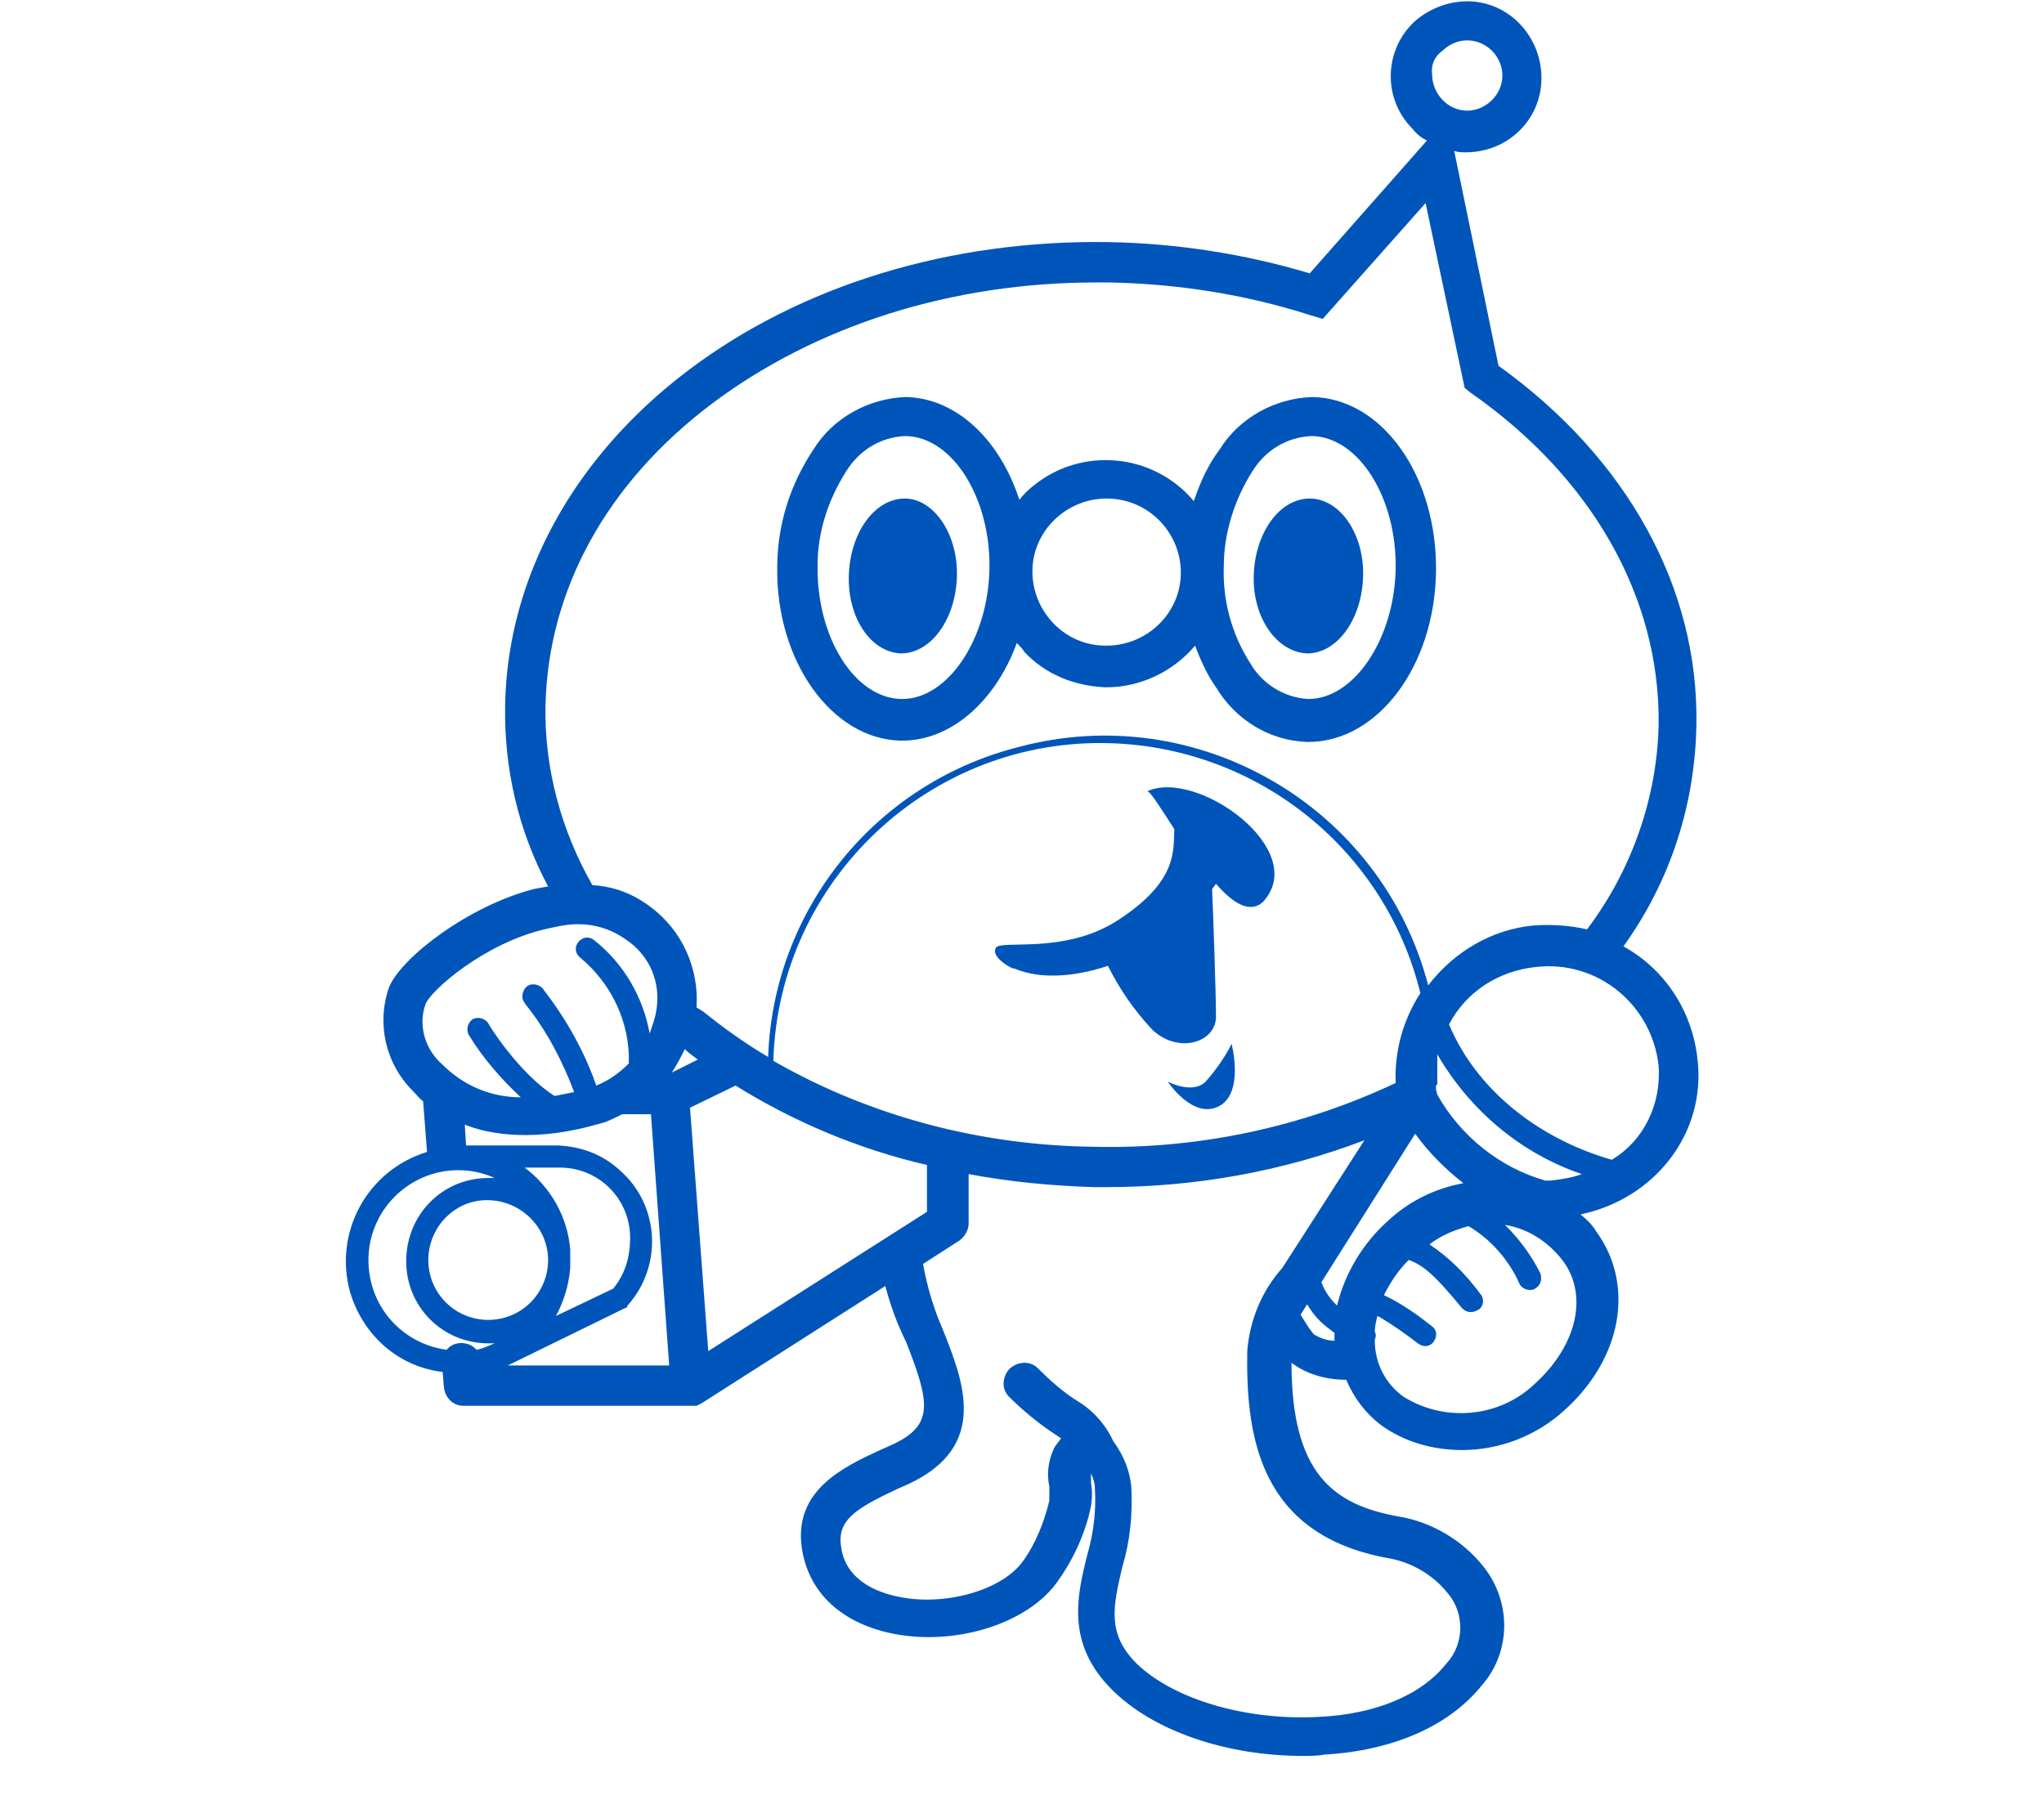 <?xml version="1.0" encoding="utf-8"?>
<!-- Generator: Adobe Illustrator 22.1.0, SVG Export Plug-In . SVG Version: 6.00 Build 0)  -->
<svg version="1.1" id="レイヤー_1" xmlns="http://www.w3.org/2000/svg" xmlns:xlink="http://www.w3.org/1999/xlink" x="0px"
	 y="0px" viewBox="0 0 157 139" style="enable-background:new 0 0 157 139;" xml:space="preserve">
<style type="text/css">
	.st0{fill:#0055BB;}
</style>
<title>アセット 18</title>
<g id="レイヤー_2_1_">
	<g id="デザイン">
		<path class="st0" d="M100.4,50.2c2.3,0,4.2-2.6,4.3-5.9s-1.8-6-4.1-6s-4.2,2.6-4.3,5.9S98.1,50.1,100.4,50.2z"/>
		<path class="st0" d="M69.2,56.9h0.1c3.8,0,7.2-3.1,8.8-7.5c0.2,0.2,0.4,0.4,0.6,0.7c1.6,1.7,3.8,2.6,6.2,2.7H85
			c2.6,0,5.1-1.2,6.8-3.2c0.4,1.1,0.9,2.2,1.6,3.2c1.5,2.5,4.1,4.1,7,4.2h0.1c5.3,0,9.7-5.8,9.8-13.1s-4.1-13.3-9.5-13.4
			c-2.9,0.1-5.6,1.6-7.1,4c-0.9,1.2-1.5,2.5-2,4c-3.1-3.7-8.6-4.2-12.3-1.2c-0.4,0.3-0.8,0.7-1.1,1.1c-1.5-4.6-4.8-7.8-8.7-7.9
			c-2.9,0.1-5.6,1.6-7.1,4c-1.8,2.7-2.8,5.8-2.8,9.1C59.6,50.8,63.9,56.8,69.2,56.9z M96.2,36.2c1-1.6,2.6-2.6,4.5-2.7h0.1
			c3.6,0.1,6.5,4.8,6.4,10.2s-3.2,10-6.7,10l0,0c-1.9-0.1-3.6-1.2-4.5-2.8c-1.4-2.2-2.1-4.8-2-7.4C94,41,94.8,38.4,96.2,36.2
			L96.2,36.2z M85,38.3L85,38.3c3.2,0,5.7,2.6,5.7,5.7s-2.6,5.6-5.7,5.6l0,0h-0.1c-3.1,0-5.6-2.6-5.6-5.7S81.9,38.3,85,38.3z
			 M65,36.2c1-1.6,2.6-2.6,4.5-2.7h0.1c3.6,0.1,6.5,4.8,6.4,10.2s-3.2,10-6.7,10h-0.1c-3.6-0.1-6.5-4.8-6.4-10.3
			C62.8,40.9,63.6,38.4,65,36.2L65,36.2z"/>
		<path class="st0" d="M69.2,50.2c2.3,0,4.2-2.6,4.3-5.9s-1.8-6-4-6c-2.3,0-4.2,2.6-4.3,5.9S66.9,50.1,69.2,50.2z"/>
		<path class="st0" d="M88.1,60.8c0.2-0.1,1,1.2,2.1,2.9c-0.1,1.5,0.4,4-4.5,7.1c-4,2.5-8.8,1.4-9.2,2s0.8,1.4,1.3,1.6h0.1
			c2.1,0.9,4.8,0.6,7.2-0.2c0.9,1.8,2,3.4,3.4,4.9c2,1.9,4.9,1,4.9-1c0-1.6-0.2-7.6-0.3-9.8c0.1-0.1,0.2-0.3,0.3-0.4
			c1.3,1.5,2.6,2.3,3.6,1.4C100.7,65.3,91.9,59,88.1,60.8z"/>
		<path class="st0" d="M92.6,83.1c-1,1-2.9,0-2.9,0s1.9,2.9,3.9,1.9s1-4.8,1-4.8C94.1,81.2,93.4,82.2,92.6,83.1z"/>
		<path class="st0" d="M130.4,81.5c-0.3-3.1-1.8-5.9-4.2-7.8c-0.5-0.4-1-0.7-1.5-1c3.6-5,5.5-10.9,5.6-17
			c0.2-10.5-5.3-20.5-15.2-27.6l-3.4-16.5c0.3,0.1,0.6,0.1,0.8,0.1h0.1c3.2,0,5.8-2.5,5.8-5.7c0-3.2-2.5-5.9-5.7-5.9
			c-1.5,0-3,0.6-4.1,1.6c-2.3,2.2-2.4,5.9-0.1,8.2c0.3,0.4,0.7,0.7,1.1,0.9L100.6,21c-5-1.5-10.2-2.3-15.4-2.4
			c-12.2-0.2-23.7,3.3-32.4,9.9S39,44.3,38.8,54.1c-0.1,4.9,1,9.7,3.3,14l-1.1,0.2c-5,1.3-10.1,5.2-11.1,7.5c-1,2.8-0.3,5.9,1.8,8
			c0.3,0.3,0.5,0.6,0.8,0.8l0.3,3.9c-4.6,1.4-7.2,6.2-5.9,10.8c1,3.3,3.7,5.7,7.1,6.1l0.1,1.2c0.1,0.8,0.7,1.4,1.5,1.4h17.5
			c0.1,0,0.2,0,0.3,0h0.1l0.2-0.1l0,0l0.2-0.1l14.1-9c0.4,1.5,0.9,2.9,1.6,4.3c1.8,4.6,2.2,6.4-1.1,7.9l-0.9,0.4
			c-2.8,1.3-6.7,3.1-6,7.6c0.5,3.2,2.8,5.5,6.5,6.4c5,1.2,10.9-0.6,13.2-4c1.2-1.7,2.1-3.7,2.5-5.7c0.1-0.6,0.1-1.2,0-1.8
			c0-0.2,0-0.5,0-0.7c0.2,0.4,0.3,0.8,0.3,1.2c0.1,1.7-0.1,3.4-0.6,5.1c-0.8,3.2-1.6,6.8,1.9,10.3c3.2,3.2,8.8,5.1,14.7,5.1
			c0.5,0,1.1,0,1.6-0.1c5.3-0.3,9.6-2.2,12.1-5.3c2.3-2.6,2.3-6.5,0.1-9.2c-1.6-2-4-3.4-6.5-3.8c-5-0.9-8.2-3.3-8.2-11.8
			c1.2,0.9,2.7,1.3,4.2,1.3c0.6,1.4,1.5,2.6,2.7,3.5c1.8,1.3,4,1.9,6.2,1.9c2.9,0,5.7-1.1,7.8-3l0,0c4.5-4,5.5-9.7,2.5-13.8
			c-0.3-0.5-0.7-0.9-1.2-1.3C127.1,92.1,131,87.1,130.4,81.5z M110.8,3.9c0.5-0.5,1.2-0.8,1.9-0.8l0,0c0.7,0,1.4,0.3,1.9,0.8
			c0.5,0.5,0.8,1.2,0.8,1.9l0,0c0,1.5-1.3,2.7-2.7,2.7c0,0,0,0,0,0c-1.5,0-2.7-1.3-2.7-2.8C109.9,5,110.2,4.3,110.8,3.9z
			 M127.4,81.9c0.2,2.9-1.1,5.7-3.6,7.2c-5.9-1.7-10.5-5.6-12.5-10.4c1.3-2.5,3.8-4.1,6.6-4.4C122.7,73.7,126.9,77.2,127.4,81.9z
			 M106.6,93.8c-1.9,1.7-3.3,4-3.9,6.5l-0.1-0.1c-0.5-0.5-0.9-1.1-1.1-1.7l7.2-11.4c1,1.4,2.3,2.7,3.7,3.8
			C110.2,91.3,108.2,92.3,106.6,93.8z M52.6,80.6c0.3,0.3,0.6,0.5,1,0.8l-2,1C52,81.8,52.3,81.2,52.6,80.6L52.6,80.6z M53,85.1
			l3.5-1.7c4.5,2.8,9.5,4.9,14.7,6.1v3.6l-16.8,10.7L53,85.1z M107.2,83.2C100,86.6,92,88.3,84,88.1c-8.6-0.1-17.1-2.3-24.6-6.6
			c0.4-13.9,12.1-24.9,26-24.4c11.3,0.4,21,8.2,23.7,19.2C107.8,78.3,107.1,80.7,107.2,83.2L107.2,83.2z M110.4,84.1l-0.1-0.4
			c0-0.1,0-0.2,0-0.3l0.1-0.1V83c0-0.1,0-0.1,0-0.2c0-0.5,0-1,0-1.5c0-0.1,0-0.2,0-0.3c2.5,4.3,6.4,7.6,11.1,9.2
			c-0.8,0.3-1.6,0.4-2.4,0.5h-0.4C115.2,89.7,112.2,87.3,110.4,84.1L110.4,84.1z M54.7,31c8-6,18.4-9.3,29.5-9.3h1
			c5.2,0.1,10.4,0.9,15.4,2.5l1,0.3l7.9-8.9l3,14.2l0.5,0.4c9.3,6.5,14.5,15.7,14.4,25.4c-0.1,5.7-2.1,11.3-5.5,15.8
			c-1.3-0.3-2.7-0.4-4.1-0.3c-3.2,0.3-6.1,2-8.1,4.6c-3.6-13.8-17.8-22-31.5-18.3C67.2,60.2,59.4,69.9,59,81.2c-1.7-1-3.4-2.2-5-3.5
			l-0.5-0.3c0.2-3-1.1-5.9-3.5-7.7c-1.3-1-2.8-1.6-4.5-1.7c-2.4-4.2-3.7-9-3.6-13.8C42.1,45.3,46.6,37.1,54.7,31z M32.7,77.1
			c0.5-1.1,4.5-4.6,9.1-5.7c0.9-0.2,1.7-0.4,2.6-0.4c1.3,0,2.6,0.4,3.7,1.2c1.8,1.2,2.7,3.3,2.3,5.5c-0.1,0.6-0.3,1.1-0.5,1.7
			c-0.5-2.8-2-5.4-4.3-7.2c-0.4-0.3-0.9-0.2-1.2,0.2c-0.3,0.4-0.2,0.9,0.2,1.2c2.4,2,3.8,5,3.7,8.1c-0.7,0.7-1.5,1.3-2.5,1.7
			c-0.9-2.6-2.3-5.1-4-7.3c-0.2-0.4-0.8-0.6-1.2-0.4c-0.4,0.2-0.6,0.8-0.4,1.2c0.1,0.1,0.1,0.2,0.2,0.3c1.6,2,2.8,4.3,3.7,6.7
			c-0.5,0.1-1,0.2-1.5,0.3l0,0c-2.7-1.7-5.1-5.5-5.1-5.6c-0.3-0.4-0.8-0.5-1.2-0.3c-0.4,0.3-0.5,0.8-0.3,1.2c1.1,1.8,2.5,3.4,4,4.8
			c-2.3,0-4.4-0.9-6-2.5C32.6,80.6,32.1,78.7,32.7,77.1L32.7,77.1z M47.1,99l-4.4,2.1c0.6-1.1,1-2.4,1.1-3.7c0-0.2,0-0.4,0-0.7
			s0-0.4,0-0.7c-0.2-2.5-1.5-4.8-3.5-6.3H43c3,0,5.4,2.4,5.4,5.4C48.4,96.6,48,97.9,47.1,99z M42.1,96.8c0,2.5-2,4.6-4.6,4.6
			c-2.5,0-4.6-2-4.6-4.6c0-2.5,2-4.6,4.5-4.6C40,92.2,42.1,94.3,42.1,96.8C42.1,96.8,42.1,96.8,42.1,96.8L42.1,96.8z M28.3,96.8
			c0-3.8,3.1-6.9,6.9-6.9c1,0,1.9,0.2,2.8,0.6c-0.2,0-0.3,0-0.5,0c-3.5,0-6.3,2.8-6.3,6.4c0,3.5,2.8,6.3,6.3,6.3H38
			c-0.5,0.2-0.9,0.4-1.4,0.5c-0.5-0.6-1.5-0.7-2.1-0.2c-0.1,0.1-0.2,0.2-0.2,0.2C30.8,103.2,28.3,100.3,28.3,96.8L28.3,96.8z
			 M38.8,105l9.2-4.5c0.1,0,0.2-0.1,0.2-0.2c2.7-3,2.5-7.7-0.6-10.4c-1.3-1.2-2.9-1.8-4.7-1.9L35.8,88l-0.1-1.6
			c1.5,0.6,3.1,0.8,4.7,0.8c2.1,0,4.1-0.4,6.1-1c0.5-0.2,0.9-0.4,1.3-0.6h0.3H50l1.4,19.3H38.8z M106.6,119.7
			c1.8,0.3,3.5,1.3,4.6,2.7c1.3,1.5,1.3,3.9-0.1,5.4c-1.9,2.4-5.4,3.9-9.8,4.1c-5.5,0.3-11.1-1.3-14-4.1c-2.3-2.3-1.8-4.4-1.1-7.4
			c0.6-2,0.8-4,0.7-6.1c-0.1-1.3-0.6-2.5-1.4-3.6c-0.6-1.3-1.6-2.4-2.8-3.1c-1.1-0.7-2.1-1.6-3-2.5c-0.6-0.6-1.6-0.5-2.2,0.1
			c-0.5,0.6-0.6,1.5,0,2.1c1,1,2.2,2,3.4,2.8l0.6,0.4c-0.2,0.3-0.5,0.6-0.6,0.9c-0.4,0.9-0.5,1.9-0.3,2.8c0,0.4,0,0.7,0,1.1
			c-0.4,1.6-1,3.2-2,4.6c-1.6,2.3-6.2,3.6-9.9,2.7c-1.7-0.4-3.8-1.4-4.1-3.8c-0.3-2,1.1-2.9,4.3-4.4l0.9-0.4
			c6.2-2.9,4.2-7.9,2.6-11.9c-0.7-1.6-1.2-3.3-1.5-5l2.8-1.8c0.4-0.3,0.7-0.8,0.7-1.3v-3.8c3.2,0.6,6.4,0.9,9.6,1h1
			c6.8,0,13.5-1.2,19.8-3.6l-6.3,9.8c-1.6,1.8-2.5,4-2.7,6.4C95.7,110.3,96.7,117.9,106.6,119.7z M99.9,101l0.5-0.8
			c0.3,0.5,0.6,0.9,1,1.3c0.3,0.3,0.7,0.6,1.1,0.9v0.6c-0.6,0-1.1-0.2-1.6-0.5C100.5,102,100.2,101.5,99.9,101z M117.9,106.3
			L117.9,106.3c-2.7,2.6-6.9,3-10.1,1c-1.4-1-2.2-2.6-2.2-4.3c0,0,0-0.1,0-0.1l0,0c0.1-0.2,0.1-0.4,0-0.6c0-0.4,0.1-0.8,0.2-1.2
			l0.2,0.1c1,0.6,2,1.3,2.9,2c0.4,0.3,0.9,0.3,1.2-0.1c0.3-0.4,0.3-0.9-0.1-1.2l0,0c-1-0.8-2-1.5-3.1-2.1l-0.6-0.3
			c0.5-1,1.1-1.9,1.9-2.7c1.2,0.4,2.2,1.4,4.1,3.7c0.2,0.2,0.4,0.3,0.7,0.3c0.2,0,0.4-0.1,0.6-0.2c0.4-0.3,0.4-0.9,0.1-1.2
			c-1.1-1.5-2.4-2.8-3.9-3.8c0.9-0.7,1.9-1.1,3-1.4c1.7,1,3.1,2.6,3.9,4.4c0.1,0.3,0.5,0.5,0.8,0.5c0.1,0,0.3,0,0.4-0.1
			c0.4-0.2,0.6-0.7,0.4-1.2c-0.7-1.4-1.6-2.6-2.7-3.7c1.8,0.3,3.3,1.3,4.4,2.7C122,99.4,121.2,103.3,117.9,106.3L117.9,106.3z"/>
	</g>
</g>
</svg>
